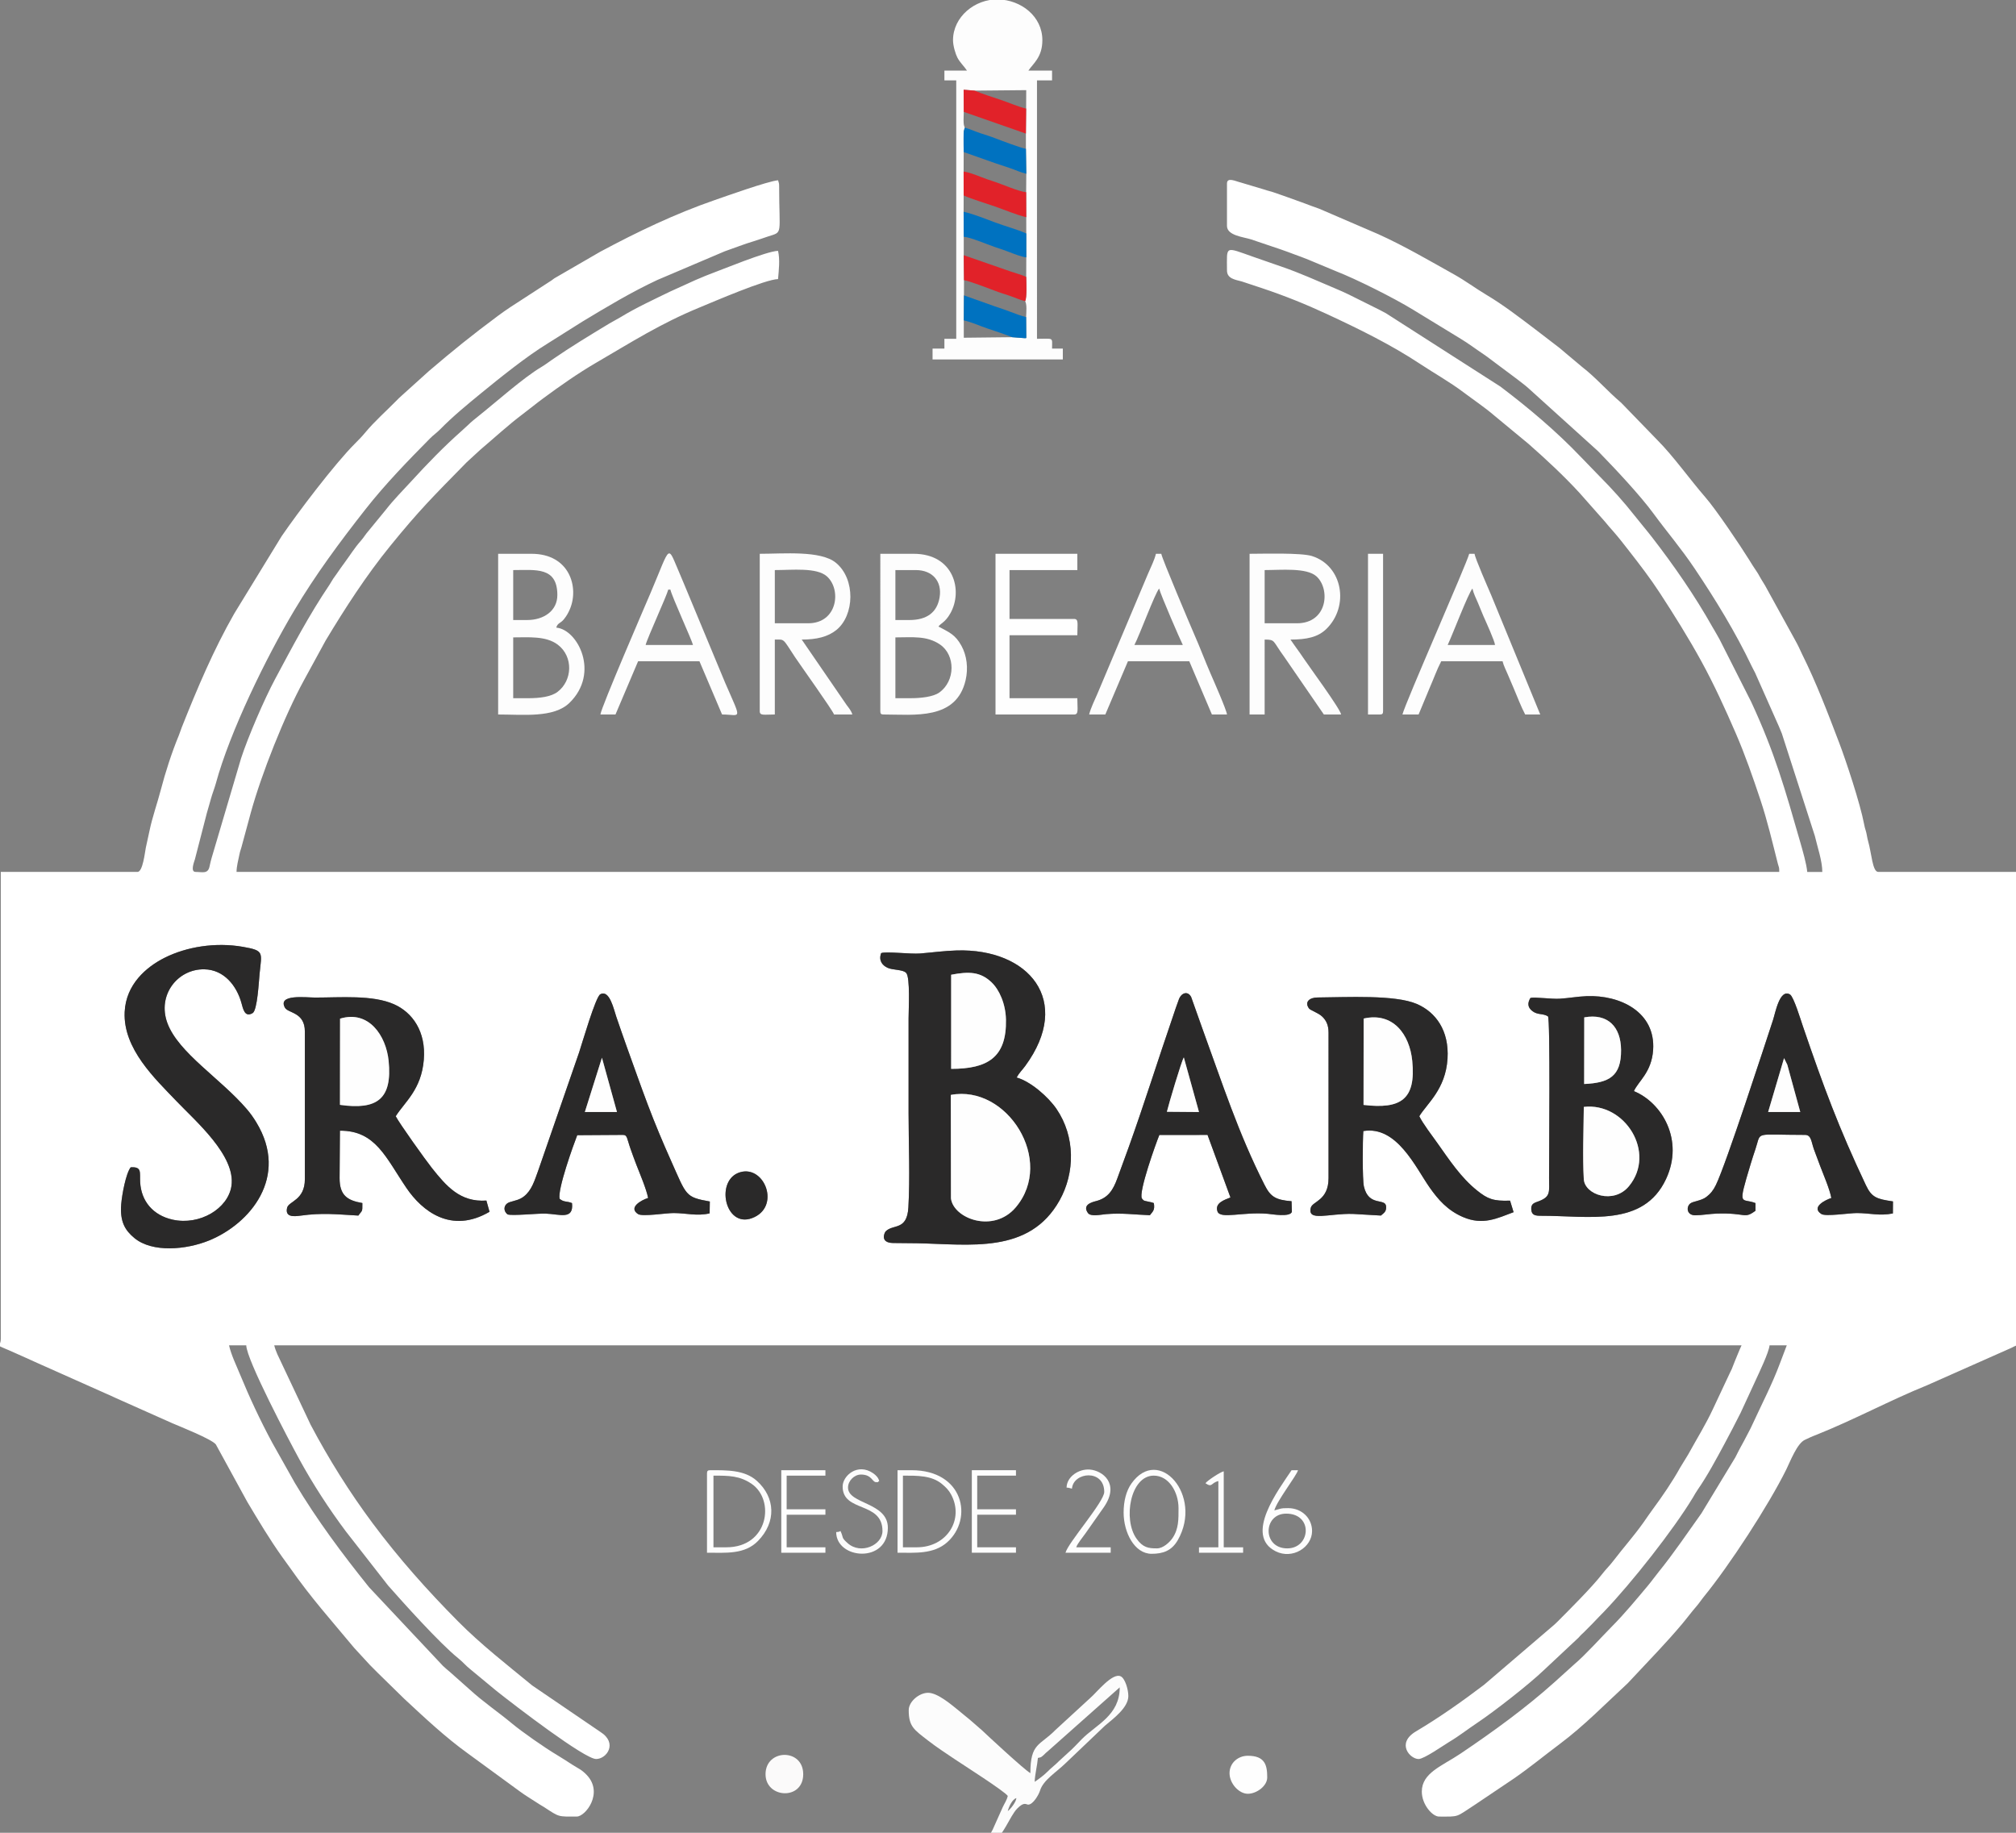 <?xml version="1.0" encoding="UTF-8" standalone="no"?>
<svg
   xmlns:dc="http://purl.org/dc/elements/1.1/"
   xmlns:cc="http://creativecommons.org/ns#"
   xmlns:rdf="http://www.w3.org/1999/02/22-rdf-syntax-ns#"
   xmlns:svg="http://www.w3.org/2000/svg"
   xmlns="http://www.w3.org/2000/svg"
   xmlns:sodipodi="http://sodipodi.sourceforge.net/DTD/sodipodi-0.dtd"
   xmlns:inkscape="http://www.inkscape.org/namespaces/inkscape"
   viewBox="0 0 220 200"
   id="svg99"
   height="200"
   width="220"
   version="1.1"
   sodipodi:docname="logo.svg"
   inkscape:version="0.92.5 (2060ec1f9f, 2020-04-08)">
  <rect x="0" y="0" width="220" height="200" fill="#808080" stroke="none"/>
  <sodipodi:namedview
     pagecolor="#ffffff"
     bordercolor="#666666"
     borderopacity="1"
     objecttolerance="10"
     gridtolerance="10"
     guidetolerance="10"
     inkscape:pageopacity="0"
     inkscape:pageshadow="2"
     inkscape:window-width="2560"
     inkscape:window-height="972"
     id="namedview959"
     showgrid="false"
     inkscape:pagecheckerboard="true"
     inkscape:zoom="2.5164815"
     inkscape:cx="247.66134"
     inkscape:cy="125.38943"
     inkscape:window-x="0"
     inkscape:window-y="27"
     inkscape:window-maximized="1"
     inkscape:current-layer="svg99" />
  <defs
     id="defs103" />
  <g
     id="g1009"
     transform="matrix(0.117,0,0,0.118,89.163,19.815)">
    <g
       id="Layer1000">
      <path
         d="m -71.692,916.108 c 23.042,-6.639 38.066,32.484 11.059,42.46 -25.521,9.426 -34.73,-35.639 -11.059,-42.46 z m 946.975,35.658 c -10.996,7.978 -8.247,1.704 -36.078,2.606 -6.553,0.212 -14.146,1.572 -20.152,1.582 -7.945,0.013 -8.58,-7.699 -4.616,-10.908 2.588,-2.095 10.259,-2.438 15.043,-6.082 3.998,-3.045 6.519,-6.203 8.937,-11.151 9.583,-19.609 45.189,-128.315 53.262,-152.591 2.1,-6.316 6.202,-29.235 15.819,-23.47 3.427,2.054 10.071,23.775 11.977,29.303 19.324,56.05 33.483,94.002 58.794,147.052 5.462,11.448 10.181,12.807 25.248,15.007 l -0.071,11.137 c -12.682,2.47 -21.347,-0.35 -33.696,-0.369 -6.83,-0.011 -29.21,3.431 -33.015,0.877 -9.887,-6.237 3.571,-12.983 9.285,-14.8 -1.419,-8.013 -7.619,-22.233 -10.648,-30.198 -1.98,-5.206 -3.569,-9.364 -5.497,-14.599 -2.576,-6.996 -2.405,-13.556 -8.333,-13.556 -48.628,0 -40.569,-3.679 -46.21,12.857 -1.6,4.691 -3.226,9.683 -4.654,14.379 -12.496,41.103 -8.537,30.581 4.604,35.826 z m -564.854,4.122 c -14.418,-0.528 -25.498,-2.227 -40.596,-1.028 -5.083,0.403 -14.525,2.689 -17.201,-1.055 -4.972,-6.958 2.185,-9.654 7.444,-10.947 11.38,-2.798 16.073,-10.325 20.015,-21.105 3.55,-9.708 7.262,-19.563 10.805,-29.37 14.38,-39.804 27.23,-80.611 41.094,-120.512 1.837,-5.285 3.459,-10.435 5.505,-15.664 2.52,-6.442 8.557,-7.778 11.454,-2.078 l 10.602,29.577 c 18.522,50.315 33.314,96.15 57.782,144.04 5.591,10.943 10.064,13.984 25.239,15.197 l 0.305,9.761 c -1.5,5.231 -18.861,2.188 -22.348,1.876 -23.34,-2.086 -44.469,5.261 -47.066,-2.221 -2.718,-7.83 6.561,-10.678 12.118,-12.893 l -21.375,-57.843 -44.953,0.049 c -3.145,7.553 -19.638,53.189 -16.261,58.736 2.048,2.456 1.551,1.854 5.439,2.803 2.375,0.579 3.447,0.558 5.69,1.46 1.102,6.523 -0.875,7.587 -3.694,11.217 z m -599.139,-0.789 c -4.393,-3.459 -3.654,-9.569 2.311,-11.376 5.492,-1.664 8.973,-2.124 12.943,-5.184 7.248,-5.586 9.851,-14.339 13.332,-23.82 l 38.194,-109.412 c 2.851,-8.538 15.353,-51.299 19.712,-53.708 8.73,-4.823 12.73,14.361 14.94,20.656 3.261,9.29 6.276,18.211 9.66,27.471 6.625,18.129 12.886,35.937 19.645,53.66 6.978,18.296 14.008,34.872 21.907,52.387 14.54,32.242 13.004,33.312 36.052,37.422 l -0.18,10.972 c -11.844,2.769 -21.687,-0.251 -33.585,-0.284 -7.143,-0.02 -28.834,3.487 -33.125,0.987 -9.562,-6.109 3.064,-13.013 9.333,-14.94 -1.633,-8.39 -7.735,-22.497 -10.977,-30.779 -1.968,-5.027 -3.631,-9.642 -5.423,-14.647 -3.403,-9.504 -2.892,-12.894 -7.005,-12.897 l -42.71,0.264 c -3.677,9.378 -18.418,49.981 -16.454,58.785 3.974,3.441 6.87,1.979 11.582,4.016 1.718,15.879 -11.467,10.172 -24.715,9.714 -7.054,-0.243 -31.921,2.281 -35.437,0.714 z m 819.472,-7.413 c 0.415,4.997 -2.132,6.117 -4.853,8.503 l -26.095,-1.5 c -22.471,-0.646 -42.764,7.494 -39.287,-5.772 1.558,-5.946 16.541,-6.557 16.541,-27.341 V 787.026 c 0,-7.078 -2.25,-11.284 -5.739,-14.694 -3.677,-3.594 -11.217,-5.931 -12.487,-7.653 -4.551,-6.167 0.764,-10.104 7.767,-10.152 27.494,-0.191 72.546,-2.709 92.836,6.004 17.675,7.59 30.218,24.636 28.602,50.57 -1.768,28.377 -19.197,41.548 -26.323,53.243 3.093,6.499 12.338,18.506 16.787,24.725 11.342,15.854 22.044,32.074 37.25,44.084 9.627,7.603 14.905,9.856 30.606,9.24 l 3.292,10.683 c -15.096,5.549 -28.552,12.476 -47.241,4.472 -14.363,-6.151 -23.095,-16.083 -31.01,-27.233 -13.138,-18.506 -30.584,-57.431 -61.895,-52.264 -0.643,8.12 -0.966,44.846 0.553,51.31 4.451,18.937 20.029,10.309 20.695,18.327 z m 134.619,-192.754 c 4.404,-0.996 19.626,1.203 27.221,0.741 8.542,-0.52 16.501,-2.029 25.061,-2.37 31.707,-1.265 64.564,14.863 62.144,49.804 -1.443,20.827 -13.914,28.937 -17.914,38.019 26.224,10.735 46.939,45.26 29.956,81.298 -21.101,44.775 -71.88,33.889 -116.386,33.984 -5.295,0.011 -8.919,-0.364 -9.319,-5.759 -0.431,-5.818 3.246,-6.228 7.484,-7.882 10.773,-4.205 9.156,-8.532 9.132,-21.189 -0.043,-22.7 1.227,-146.973 -1.038,-149.613 -4.739,-2.898 -9.474,-1.075 -14.437,-4.793 -4.511,-3.379 -4.87,-7.384 -1.905,-12.238 z m -1093.2,201.28 c -20.623,-1.151 -33.556,-2.722 -54.012,0.079 -6.132,0.839 -14.634,1.563 -12.437,-7.358 1.474,-5.984 16.539,-6.859 16.539,-26.352 V 786.022 c 0,-18.131 -15.683,-16.794 -18.608,-22.09 -7.087,-12.834 19.974,-9.332 28.183,-9.332 23.837,0 53.398,-2.627 73.481,6.137 17.321,7.558 30.074,25.314 27.889,51.436 -2.313,27.658 -17.844,39.014 -26.188,52.171 3.168,6.314 28.048,40.796 33.67,47.79 13.473,16.759 26.365,31.892 50.891,30.194 l 2.929,10.378 c -35.718,20.741 -62.774,-0.564 -77.456,-21.956 -19.295,-28.114 -28.75,-53.216 -62.082,-53.041 l -0.315,43.87 c 0,15.871 7.09,20.639 21.238,23.042 0.059,9.003 -0.038,6.252 -3.721,11.594 z M 59.795,713.496 c 4.522,-1.78 27.417,1.081 36.396,0.338 11.559,-0.956 22.377,-2.458 34.068,-2.803 67.159,-1.978 108.582,46.311 63.95,106.765 -2.894,3.921 -5.654,6.322 -8.063,10.738 13.354,3.721 29.765,18.235 37.222,29.098 17.622,25.671 17.27,58.971 2.83,84.535 -28.277,50.06 -83.893,40.547 -133.051,39.639 -7.395,-0.137 -14.774,-0.128 -22.159,-0.219 -12.674,-0.156 -8.087,-9.661 -6.978,-10.776 6.96,-7.002 19.872,-0.404 21.16,-22.081 1.632,-27.465 0.192,-59.444 0.192,-87.399 0,-29.119 0,-58.239 0,-87.358 0,-7.845 1.672,-38.046 -2.254,-42.175 -3.115,-3.277 -12.476,-2.475 -17.356,-4.73 -5.066,-2.34 -8.491,-6.872 -5.956,-13.571 z M -640.194,911.583 c 10.698,-0.679 8.351,4.57 8.85,13.737 0.957,17.555 11.976,30.647 30.296,34.664 25.327,5.553 51.674,-10.236 54.836,-31.122 4.247,-28.057 -33.61,-60.116 -51.416,-78.633 -19.612,-20.394 -49.782,-48.207 -48.174,-82.316 1.203,-25.527 20.132,-41.559 37.18,-50.067 20.547,-10.254 47.55,-14.578 73.096,-10.165 20.166,3.483 17.539,5.102 15.584,24.749 -0.736,7.396 -2.06,33.906 -6.493,36.534 -7.436,4.409 -8.96,-4.052 -10.51,-9.562 -4.311,-15.33 -15.884,-30.625 -34.626,-30.929 -24.874,-0.404 -44.041,23.842 -34.377,49.733 10.291,27.568 49.742,51.317 74.083,79.564 3.208,3.722 6.063,7.647 8.863,12.219 30.907,50.451 -5.85,93.824 -44.107,109.275 -20.997,8.48 -52.85,11.635 -69.786,-2.406 -8.469,-7.021 -13.467,-14.913 -12.122,-31.23 0.731,-8.86 4.361,-28.375 8.823,-34.045 z M 382.332,1.807 v 39.16 c 0,9.058 15.688,10.277 22.611,12.533 l 27.079,9.07 c 5.073,1.713 8.323,2.958 13.283,4.791 4.733,1.749 8.575,3.045 13.131,4.944 l 25.572,10.576 c 19.062,7.356 54.271,24.898 71.856,35.584 l 44.411,26.881 c 7.476,4.468 14.148,9.554 21.644,14.504 4.017,2.652 6.851,5.102 10.446,7.628 l 20.765,15.383 c 3.58,2.92 6.754,4.985 10.096,7.978 l 65.121,58.386 c 0.207,0.205 0.802,0.794 1.006,1.002 15.16,15.432 38.292,39.85 50.746,56.695 12.958,17.526 25.619,31.989 38.44,50.926 19.539,28.86 38.096,58.901 53.234,90.355 1.36,2.825 1.647,3.055 3.098,5.939 l 22.353,49.943 c 0.959,2.281 1.788,4.177 2.661,6.377 l 30.788,94.726 c 2.317,10.08 6.936,23.032 6.936,33.229 h -14.058 c -0.596,-7.165 -4.222,-19.611 -6.538,-27.602 -14.016,-48.359 -23.61,-82.505 -45.838,-129.882 l -29.526,-57.833 c -1.209,-1.982 -1.812,-3.078 -2.922,-5.111 -1.622,-2.971 -2.061,-3.41 -3.351,-5.686 -16.592,-29.28 -36.127,-57.225 -56.843,-83.734 -5.397,-6.906 -10.474,-12.674 -15.768,-19.376 -10.161,-12.864 -21.608,-25.428 -33.261,-37.028 L 712.627,254.904 C 689.914,231.226 663.626,209.25 637.377,189.577 L 530.525,121.713 c -4.087,-2.271 -7.115,-3.646 -11.309,-5.761 l -23.526,-11.618 c -4.363,-2.07 -7.734,-3.557 -12.514,-5.56 -16.75,-7.02 -33.228,-14.461 -50.121,-20.166 l -26.139,-9.005 c -27.171,-9.479 -24.584,-10.54 -24.584,12.534 0,7.689 7.707,8.575 13.858,10.241 l 18.895,6.208 c 20.95,6.933 40.849,14.894 60.431,23.914 29.694,13.678 59.905,28.341 87.243,46.305 13.64,8.963 27.075,16.282 40.195,26.077 9.743,7.274 19.509,13.677 28.707,21.498 l 31.999,26.239 c 16.427,14.355 32.957,29.545 47.781,45.602 l 23.189,26.012 c 2.371,2.94 5.282,6.181 7.918,9.152 5.277,5.949 9.88,11.89 14.886,18.25 9.905,12.584 19.792,25.357 28.565,38.711 13.447,20.467 26.652,41.364 38.559,62.857 11.928,21.532 22.429,44.337 32.354,67.053 8.732,19.985 15.926,40.598 22.929,61.417 6.565,19.517 11.154,39.088 16.267,59.041 1.029,4.015 1.333,2.638 1.333,7.704 H -541.455 c 0,-5.085 1.708,-11.352 2.736,-16.342 0.794,-3.855 0.989,-3.288 1.77,-6.263 l 8.837,-32.332 c 9.954,-35.786 31.279,-89.222 49.49,-122.214 l 20.318,-36.916 c 18.367,-30.256 37.76,-60.012 60.206,-87.4 27.344,-33.364 39.626,-45.32 71.269,-77.34 l 12.604,-11.495 c 13.171,-11.032 26.163,-23.001 40.001,-33.299 6.487,-4.827 12.326,-9.63 18.787,-14.349 15.812,-11.548 32.386,-23.125 49.392,-32.945 33.375,-19.271 59.794,-36.118 96.493,-51.112 13.575,-5.546 61.284,-25.975 73.168,-26.239 0.695,-8.346 1.937,-17.793 0,-26.107 -10.62,0.237 -52.237,17.376 -64.49,21.864 -4.444,1.628 -8.402,3.543 -12.116,4.953 l -24.23,10.914 c -15.414,7.467 -31.358,14.714 -45.816,23.468 -3.654,2.212 -7.28,3.925 -10.944,6.126 -17.926,10.77 -35.835,21.476 -53.069,33.285 -3.883,2.661 -6.074,4.435 -10.196,6.874 -17.054,10.093 -42.012,32.285 -58.858,45.57 -2.989,2.357 -6.693,5.308 -9.23,7.84 l -6.314,5.736 c -16.478,14.496 -31.574,29.93 -46.383,45.996 -8.275,8.978 -16.666,17.226 -24.277,26.933 l -15.902,19.242 c -3.164,3.512 -4.347,6.047 -7.511,9.559 -5.469,6.07 -10.034,13.399 -15.04,20.104 -2.565,3.436 -4.73,6.48 -7.113,9.957 -1.247,1.82 -2.215,3.03 -3.359,4.674 -1.402,2.016 -1.93,3.353 -3.451,5.586 -19.075,27.993 -34.822,57.65 -50.967,87.601 -10.015,18.579 -25.081,53.277 -31.541,72.887 l -27.67,92.825 c -0.658,2.796 -0.935,3.133 -1.77,7.267 -1.47,7.27 -6.797,5.094 -12.98,5.094 -5.161,0 -1.423,-9.178 -0.668,-11.712 l 11.199,-43.025 c 1.579,-5.554 2.377,-7.92 3.828,-13.242 1.067,-3.913 3.405,-9.924 4.424,-13.65 13.174,-48.188 47.12,-116.832 73.027,-159.928 20.061,-33.371 42.569,-63.475 66.713,-93.946 18.376,-23.192 39.293,-44.505 60.108,-65.406 3.413,-3.427 6.042,-4.954 9.56,-8.514 11.621,-11.761 25.163,-22.809 38.038,-33.254 17.605,-14.282 41.989,-33.783 61.685,-45.756 l 32.755,-20.463 c 22.91,-13.713 45.579,-27.218 69.931,-38.514 l 62.857,-26.51 c 4.875,-1.802 8.491,-2.961 13.323,-4.751 4.408,-1.632 9.64,-3.345 13.56,-4.514 4.874,-1.454 8.88,-2.981 13.589,-4.485 14.212,-4.54 10.302,-0.702 10.302,-46.933 0,-2.712 -0.479,-2.768 -1.004,-5.02 -9.387,0.781 -50.695,15.459 -59.014,18.303 -36.871,12.608 -72.559,29.555 -106.84,47.795 l -42.734,24.541 c -2.333,1.704 -3.317,2.506 -5.968,4.073 l -23.215,14.942 c -7.923,4.976 -16.052,10.246 -23.457,15.704 -24.69,18.199 -41.531,31.704 -64.411,51.062 l -25.437,22.76 c -2.167,1.854 -3.187,2.939 -5.138,4.903 -9.582,9.647 -20.193,18.889 -28.916,29.323 -3.207,3.836 -5.774,6.404 -9.241,9.837 -19.326,19.138 -53.44,63.933 -68.68,85.954 l -44.086,71.388 c -19.37,33.544 -34.706,69.57 -49.109,105.525 -1,2.497 -1.55,4.6 -2.696,7.345 -6.571,15.747 -12.511,34.029 -16.825,50.451 -3.305,12.583 -7.892,25.133 -10.499,37.699 l -3.436,15.642 c -0.856,4.152 -2.776,22.374 -7.749,22.374 h -127.523 v 431.77 c 0,9.332 -7.909,3.582 13.094,13.014 6.955,3.123 13.725,5.994 20.849,9.275 l 62.662,27.709 c 3.703,1.66 6.707,2.828 10.406,4.655 l 52.923,23.39 c 7.636,3.248 36.653,14.661 40.643,19.604 l 26.782,48.527 c 0.874,1.558 1.683,3.168 2.501,4.528 10.311,17.153 20.818,34.627 32.484,50.857 2.43,3.381 4.46,6.025 6.769,9.297 20.849,29.544 38.446,48.597 60.537,75.019 l 14.501,15.623 c 2.759,2.763 4.787,4.764 7.542,7.519 l 24.458,23.739 c 0.152,0.14 0.365,0.347 0.517,0.487 18.997,17.495 38.071,35.292 59.129,50.32 l 48.33,35.012 c 5.693,4.202 12.108,7.821 18.239,11.884 1.968,1.304 2.393,1.337 4.393,2.636 14.639,9.508 12.804,8.716 30.445,8.716 8.145,0 25.289,-21.802 9.323,-38.443 -4.841,-5.045 -7.714,-5.889 -13.533,-9.561 -4.907,-3.096 -9.084,-5.91 -14.186,-8.909 -11.42,-6.712 -32.492,-21.297 -42.082,-29.21 -12.94,-10.676 -26.734,-19.857 -39.146,-31.142 l -18.684,-16.46 c -2.376,-2.076 -4.144,-3.344 -6.462,-5.587 l -68.885,-72.695 c -24.953,-30.77 -48.772,-62.421 -69.233,-96.446 l -21.074,-37.165 c -11.305,-20.777 -21.349,-42.115 -30.414,-63.973 -3.414,-8.232 -7.866,-17.241 -9.952,-26.196 h 16.066 c 0.303,13.592 40.548,89.123 49.412,105.222 12.677,23.024 27.891,46.224 43.54,66.913 l 39.36,50.006 c 13.807,15.509 47.71,53.095 65.352,67.191 4.614,3.687 7.203,7.049 11.617,10.473 l 24.263,19.918 c 17.539,13.803 82.071,62.845 92.793,62.845 9.802,0 20.52,-14.69 3.967,-25.054 l -63.524,-42.912 c -23.582,-19.234 -47.649,-37.734 -69.221,-59.306 -28.686,-28.686 -55.316,-58.313 -79.792,-90.908 -21.493,-28.621 -40.809,-59.216 -57.702,-90.907 l -31.086,-65.309 c -1.145,-2.745 -2.209,-5.326 -2.873,-8.173 H 862.299 c -2.216,4.617 -4.148,9.78 -6.305,14.781 -1.149,2.664 -1.747,4.597 -2.86,7.181 -0.57,1.323 -0.986,2.003 -1.65,3.37 l -15.809,33.393 c -6.728,14.408 -14.78,27.088 -22.401,40.858 -1.224,2.211 -0.744,1.276 -1.879,3.142 l -6.505,10.565 c -6.53,11.836 -17.104,27.249 -25.222,38.037 -3.385,4.499 -5.83,8.276 -9.169,12.922 -8.853,12.321 -18.723,23.262 -27.975,35.285 -3.46,4.497 -6.666,7.376 -10.182,11.909 -9.33,12.028 -31.153,33.59 -41.486,43.863 -1.079,1.073 -1.431,1.407 -2.57,2.45 -0.215,0.197 -0.846,0.75 -1.062,0.947 l -65.196,55.298 c -20.476,15.376 -41.299,30.003 -63.419,43.017 -18.671,10.985 -5.573,25.549 2.454,25.549 5.084,0 23.265,-12.683 28.435,-15.746 9.696,-5.744 17.139,-11.678 26.387,-17.794 15.53,-10.271 47.867,-35.22 61.907,-48.546 l 32.279,-29.976 c 0.146,-0.146 0.349,-0.364 0.492,-0.512 0.061,-0.063 1.079,-1.208 1.435,-1.577 1.255,-1.303 1.406,-1.362 2.573,-2.447 0.151,-0.141 0.371,-0.341 0.522,-0.482 l 8.04,-8.026 c 3.94,-4.206 6.975,-7.138 10.899,-11.191 25.787,-26.636 64.809,-75.809 83.033,-105.741 1.729,-2.841 2.224,-4.014 4.199,-6.846 9.404,-13.486 17.129,-27.932 24.968,-42.307 5.206,-9.548 10.131,-19.061 15.198,-28.983 l 14.037,-30.144 c 2.705,-5.941 12.397,-25.751 12.938,-32.248 h 16.066 l -6.395,16.7 c -7.219,19.253 -16.734,37.233 -25.394,55.94 -1.652,3.569 -2.251,4.748 -4.016,8.033 -3.059,5.692 -5.368,10.349 -8.44,15.659 -1.431,2.473 -2.22,4.653 -3.748,7.297 l -31.609,51.733 c -13.142,18.224 -25.82,36.961 -40.036,54.351 -3.599,4.403 -6.409,8.428 -10.197,12.898 -10.682,12.602 -21.394,25.525 -33.084,37.204 -10.086,10.078 -24.834,26.438 -35.191,35.097 l -18.541,16.603 c -27.358,24.296 -57.176,45.691 -87.597,66.033 -17.121,11.449 -36.148,17.7 -36.148,35.144 0,12.077 9.954,23.095 16.066,23.095 19.259,0 15.05,0.942 33.333,-10.848 l 36.139,-24.108 c 14.95,-10.161 28.695,-21.48 43.132,-32.177 22.768,-16.869 42.494,-37.06 63.357,-56.133 l 5.372,-5.673 c 15.18,-16.146 30.974,-32.169 45.298,-49.088 4.853,-5.732 8.627,-10.907 13.576,-16.548 2.48,-2.827 4.143,-5.541 6.574,-8.488 24.252,-29.405 60.474,-84.675 77.026,-117.772 3.668,-7.335 10.183,-24.469 17.554,-27.631 l 4.805,-2.224 c 1.792,-0.845 3.716,-1.536 5.71,-2.323 35.1,-13.87 68.593,-31.924 103.627,-45.987 l 78.104,-34.357 c 2.947,-1.344 3.088,-1.758 5.604,-2.43 V 638.417 H 989.822 c -5.509,0 -6.21,-17.28 -9.532,-28.625 -0.892,-3.046 -0.886,-4.561 -1.591,-7.446 -0.909,-3.722 -1.181,-3.314 -2.072,-7.969 -3.736,-19.506 -17.045,-59.144 -23.208,-75.195 -10.749,-27.993 -21.421,-55.824 -34.892,-82.589 -1.065,-2.117 -1.928,-4.075 -2.882,-6.155 -1.303,-2.842 -1.985,-3.622 -3.482,-6.559 l -27.961,-50.36 c -1.402,-2.332 -2.515,-4.119 -3.833,-6.209 -1.473,-2.337 -2.041,-3.896 -3.724,-6.317 -2.773,-3.99 -4.949,-7.482 -7.506,-11.573 -8.15,-13.039 -30.672,-46.213 -40.749,-57.655 -13.773,-15.64 -29.836,-38.092 -44.653,-52.746 l -33.756,-34.524 c -12.493,-10.438 -23.417,-23.102 -36.291,-32.993 L 697.79,158.284 c -2.1,-1.698 -3.245,-2.847 -5.466,-4.575 L 670.083,136.788 C 654.912,125.414 640.361,114.228 624.004,104.547 613.778,98.495 604.723,91.719 594.37,85.983 571.072,73.076 547.769,59.528 523.332,48.577 L 468.451,25.136 c -4.938,-1.665 -9.536,-3.445 -13.986,-5.092 -5.127,-1.897 -9.71,-3.432 -14.79,-5.293 -4.419,-1.618 -9.551,-3.299 -14.17,-4.908 -2.6,-0.905 -4.876,-1.251 -7.744,-2.297 L 395.299,0.888 c -4.593,-1.033 -12.967,-5.406 -12.967,0.919 z"
         style="fill:#ffffff;fill-rule:evenodd"
         id="path4"
         inkscape:connector-curvature="0" />
      <path
         d="m 124.761,844.635 c 52.434,-9.843 97.446,60.701 60.619,103.904 -20.9,24.518 -58.221,10.431 -60.488,-8.231 z m 0.32,-111.146 c 16.537,-3.134 27.179,-2.878 37.669,7.024 7.313,6.903 13.135,19.968 13.44,34.453 0.738,35.029 -17.129,45.592 -51.128,45.573 z M 59.795,713.496 c -2.535,6.7 0.89,11.231 5.956,13.571 4.879,2.254 14.24,1.452 17.356,4.73 3.926,4.129 2.254,34.33 2.254,42.175 0,29.119 0,58.239 0,87.358 0,27.954 1.439,59.934 -0.192,87.399 -1.288,21.678 -14.199,15.079 -21.16,22.081 -1.108,1.115 -5.696,10.62 6.978,10.776 7.385,0.091 14.763,0.083 22.159,0.219 49.158,0.908 104.774,10.422 133.051,-39.639 14.44,-25.563 14.792,-58.864 -2.83,-84.535 -7.457,-10.863 -23.868,-25.376 -37.222,-29.098 2.409,-4.416 5.168,-6.817 8.063,-10.738 44.632,-60.453 3.21,-108.742 -63.95,-106.765 -11.691,0.344 -22.509,1.846 -34.068,2.803 -8.979,0.743 -31.874,-2.119 -36.396,-0.338 z"
         style="fill:#2a2929;fill-rule:evenodd"
         id="path6"
         inkscape:connector-curvature="0" />
      <path
         d="m -640.194,911.583 c -4.462,5.67 -8.093,25.186 -8.823,34.045 -1.345,16.317 3.654,24.209 12.122,31.23 16.936,14.042 48.789,10.886 69.786,2.406 38.256,-15.451 75.013,-58.824 44.107,-109.275 -2.8,-4.571 -5.655,-8.496 -8.863,-12.219 -24.341,-28.247 -63.792,-51.996 -74.083,-79.564 -9.664,-25.891 9.503,-50.136 34.377,-49.733 18.742,0.304 30.315,15.599 34.626,30.929 1.55,5.51 3.073,13.971 10.51,9.562 4.434,-2.629 5.757,-29.138 6.493,-36.534 1.955,-19.647 4.582,-21.266 -15.584,-24.749 -25.546,-4.413 -52.549,-0.089 -73.096,10.165 -17.048,8.508 -35.977,24.54 -37.18,50.067 -1.608,34.109 28.562,61.923 48.174,82.316 17.806,18.516 55.663,50.576 51.416,78.633 -3.162,20.886 -29.509,36.675 -54.836,31.122 -18.32,-4.017 -29.339,-17.109 -30.296,-34.664 -0.499,-9.167 1.848,-14.416 -8.85,-13.737 z"
         style="fill:#2a2929;fill-rule:evenodd"
         id="path8"
         inkscape:connector-curvature="0" />
      <path
         d="m -444.886,774.104 c 26.821,-8.164 42.939,15.85 45.284,38.989 3.593,35.45 -10.836,45.626 -45.378,40.731 z m -32.844,11.918 v 136.56 c 0,19.493 -15.066,20.367 -16.539,26.352 -2.197,8.922 6.306,8.198 12.437,7.358 20.456,-2.8 33.389,-1.23 54.012,-0.079 3.683,-5.342 3.78,-2.591 3.721,-11.594 -14.148,-2.403 -21.238,-7.17 -21.238,-23.042 l 0.315,-43.87 c 33.333,-0.175 42.787,24.927 62.082,53.041 14.682,21.392 41.738,42.697 77.456,21.956 l -2.929,-10.378 c -24.526,1.698 -37.419,-13.435 -50.891,-30.194 -5.622,-6.994 -30.502,-41.475 -33.67,-47.79 8.344,-13.157 23.875,-24.513 26.188,-52.171 2.185,-26.122 -10.568,-43.877 -27.889,-51.436 -20.083,-8.764 -49.643,-6.137 -73.481,-6.137 -8.209,0 -35.27,-3.502 -28.183,9.332 2.925,5.296 18.608,3.96 18.608,22.09 z"
         style="fill:#2a2929;fill-rule:evenodd"
         id="path10"
         inkscape:connector-curvature="0" />
      <path
         d="m 509.811,774.013 c 27.472,-6.216 42.876,14.674 45.332,39.102 3.613,35.92 -10.835,44.843 -45.437,40.77 z m -32.743,13.013 v 134.552 c 0,20.784 -14.982,21.395 -16.541,27.341 -3.477,13.266 16.816,5.126 39.287,5.772 l 26.095,1.5 c 2.721,-2.387 5.268,-3.506 4.853,-8.503 -0.666,-8.018 -16.244,0.61 -20.695,-18.327 -1.519,-6.465 -1.196,-43.19 -0.553,-51.31 31.31,-5.167 48.757,33.758 61.895,52.264 7.916,11.15 16.647,21.081 31.01,27.233 18.689,8.005 32.145,1.077 47.241,-4.472 l -3.292,-10.683 c -15.701,0.616 -20.98,-1.636 -30.606,-9.24 -15.206,-12.01 -25.908,-28.23 -37.25,-44.084 -4.449,-6.22 -13.694,-18.227 -16.787,-24.725 7.126,-11.694 24.555,-24.866 26.323,-53.243 1.616,-25.934 -10.928,-42.981 -28.602,-50.57 -20.29,-8.713 -65.342,-6.195 -92.836,-6.004 -7.003,0.049 -12.318,3.986 -7.767,10.152 1.27,1.721 8.809,4.059 12.487,7.653 3.489,3.41 5.739,7.616 5.739,14.694 z"
         style="fill:#2a2929;fill-rule:evenodd"
         id="path12"
         inkscape:connector-curvature="0" />
      <path
         d="m 715.163,855.718 c 38.32,-4.403 67.895,42.231 42.114,73.301 -14.149,17.052 -41.269,8.106 -42.136,-6.503 -1.209,-20.362 -0.184,-45.981 0.022,-66.799 z m 0.409,-82.796 c 22.028,-3.987 34.165,8.747 34.34,30.157 0.199,24.338 -11.262,30.44 -34.438,31.456 z m -50.191,-17.988 c -2.965,4.854 -2.605,8.859 1.905,12.238 4.963,3.718 9.698,1.895 14.437,4.793 2.265,2.641 0.995,126.913 1.038,149.613 0.024,12.657 1.641,16.984 -9.132,21.189 -4.238,1.655 -7.915,2.064 -7.484,7.882 0.4,5.395 4.024,5.77 9.319,5.759 44.506,-0.094 95.285,10.791 116.386,-33.984 16.983,-36.038 -3.732,-70.563 -29.956,-81.298 4,-9.081 16.471,-17.192 17.914,-38.019 2.42,-34.941 -30.437,-51.069 -62.144,-49.804 -8.56,0.342 -16.519,1.85 -25.061,2.37 -7.595,0.462 -22.817,-1.737 -27.221,-0.741 z"
         style="fill:#2a2929;fill-rule:evenodd"
         id="path14"
         inkscape:connector-curvature="0" />
      <path
         d="m 136.852,-64.465 -0.139,-20.458 10.181,0.804 48.197,-0.445 -0.074,17.086 -0.224,23.095 0.015,14.057 0.345,23.095 -0.127,17.07 0.092,23.095 0.023,15.062 0.012,22.091 -0.063,18.074 c 0.077,4.273 0.819,19.192 -1.004,22.461 1.804,2.962 1.068,10.092 0.921,14.691 l 0.145,19.33 -1.075,0.186 -12.041,-0.908 -45.185,0.489 0.01,-16.085 0.144,-23.094 0.05,-14.058 -0.236,-23.095 0.007,-17.07 -0.126,-23.095 0.033,-15.062 -0.026,-22.091 0.058,-18.074 c -0.106,-4.029 -0.046,-8.026 -0.087,-12.053 -0.104,-10.167 0.564,-7.006 0.829,-9.675 0.046,-0.463 0.197,-0.571 0.35,-0.83 -1.871,-2.86 -1.004,-10.065 -1.005,-14.595 z m -10.041,-66.272 c 0,5.129 2.297,12.664 4.046,16.036 2.283,4.402 6.39,8.171 9.007,12.079 h -21.087 v 9.037 h 11.046 v 238.98 h -11.046 v 9.037 h -11.045 v 10.041 h 121.498 v -10.041 h -10.041 c 0,-10.867 2.05,-9.037 -14.057,-9.037 V -93.584 h 14.057 v -9.037 h -22.09 c 4.316,-6.446 13.054,-12.281 13.054,-28.115 0,-22.243 -19.993,-37.269 -41.291,-37.739 -21.55,-0.475 -42.05,16.063 -42.05,37.739 z"
         style="fill:#fdfdfd;fill-rule:evenodd"
         id="path16"
         inkscape:connector-curvature="0" />
      <path
         d="m -200.64,810.254 14.016,50.196 -29.941,-0.034 z m -88.071,144.846 c 3.516,1.568 28.383,-0.957 35.437,-0.714 13.248,0.458 26.433,6.165 24.715,-9.714 -4.712,-2.037 -7.608,-0.575 -11.582,-4.016 -1.964,-8.804 12.777,-49.407 16.454,-58.785 l 42.71,-0.264 c 4.114,0.003 3.602,3.393 7.005,12.897 1.792,5.005 3.455,9.62 5.423,14.647 3.243,8.283 9.344,22.389 10.977,30.779 -6.269,1.927 -18.895,8.831 -9.333,14.94 4.291,2.5 25.982,-1.007 33.125,-0.987 11.898,0.033 21.741,3.053 33.585,0.284 l 0.18,-10.972 c -23.049,-4.109 -21.512,-5.179 -36.052,-37.422 -7.899,-17.516 -14.93,-34.092 -21.907,-52.387 -6.759,-17.723 -13.02,-35.531 -19.645,-53.66 -3.384,-9.26 -6.398,-18.181 -9.66,-27.471 -2.21,-6.295 -6.211,-25.479 -14.94,-20.656 -4.359,2.409 -16.861,45.169 -19.712,53.708 l -38.194,109.412 c -3.481,9.481 -6.084,18.233 -13.332,23.82 -3.97,3.06 -7.452,3.521 -12.943,5.184 -5.965,1.807 -6.704,7.917 -2.311,11.376 z"
         style="fill:#2a2929;fill-rule:evenodd"
         id="path18"
         inkscape:connector-curvature="0" />
      <path
         d="m 326.295,860.213 c 1.439,-6.201 13.781,-47.441 15.796,-50.257 l 14.144,50.497 z m -15.867,95.676 c 2.819,-3.63 4.795,-4.694 3.694,-11.217 -2.244,-0.902 -3.315,-0.881 -5.69,-1.46 -3.889,-0.949 -3.391,-0.347 -5.439,-2.803 -3.377,-5.547 13.116,-51.183 16.261,-58.736 l 44.953,-0.049 21.375,57.843 c -5.558,2.216 -14.836,5.064 -12.118,12.893 2.597,7.481 23.726,0.135 47.066,2.221 3.487,0.311 20.848,3.355 22.348,-1.876 l -0.305,-9.761 C 427.396,941.731 422.923,938.69 417.332,927.747 392.864,879.857 378.072,834.023 359.55,783.707 L 348.947,754.13 c -2.896,-5.7 -8.934,-4.364 -11.454,2.078 -2.045,5.229 -3.668,10.379 -5.505,15.664 -13.864,39.901 -26.714,80.707 -41.094,120.512 -3.543,9.807 -7.255,19.662 -10.805,29.37 -3.942,10.78 -8.635,18.307 -20.015,21.105 -5.259,1.293 -12.416,3.99 -7.444,10.947 2.676,3.744 12.118,1.458 17.201,1.055 15.098,-1.198 26.178,0.501 40.596,1.028 z"
         style="fill:#2a2929;fill-rule:evenodd"
         id="path20"
         inkscape:connector-curvature="0" />
      <path
         d="m 901.928,810.621 3.044,6.131 c 0.583,1.999 1.135,4.14 1.723,6.261 l 10.354,37.438 -29.957,-0.029 z m -26.645,141.145 9e-4,-7.097 c -13.141,-5.244 -17.1,5.277 -4.604,-35.826 1.427,-4.696 3.054,-9.688 4.654,-14.379 5.64,-16.536 -2.418,-12.857 46.21,-12.857 5.928,0 5.757,6.56 8.333,13.556 1.927,5.235 3.517,9.393 5.497,14.599 3.029,7.965 9.229,22.184 10.648,30.198 -5.714,1.817 -19.172,8.563 -9.285,14.8 3.805,2.553 26.185,-0.888 33.015,-0.877 12.349,0.019 21.014,2.839 33.696,0.369 l 0.071,-11.137 c -15.067,-2.201 -19.786,-3.559 -25.248,-15.007 -25.311,-53.049 -39.47,-91.001 -58.794,-147.052 -1.906,-5.528 -8.55,-27.249 -11.977,-29.303 -9.617,-5.765 -13.719,17.153 -15.819,23.47 -8.072,24.276 -43.679,132.982 -53.262,152.591 -2.418,4.948 -4.939,8.106 -8.937,11.151 -4.784,3.644 -12.456,3.987 -15.043,6.082 -3.965,3.208 -3.329,10.921 4.616,10.908 6.006,-0.01 13.599,-1.37 20.152,-1.582 27.831,-0.902 25.082,5.372 36.078,-2.606 z"
         style="fill:#2a2929;fill-rule:evenodd"
         id="path22"
         inkscape:connector-curvature="0" />
      <path
         d="m 174.865,1509.99 0.3,0.299 c -0.02,-0.02 -0.4,-0.2 -0.3,-0.299 z m 2.008,-2.008 z m 1.004,-1.004 -1.004,1.004 z m 0,0 c 0.96,-4.12 4.254,-11.04 8.033,-12.05 -0.293,3.525 -5.212,9.982 -8.033,12.05 z m 25.103,-27.111 c 0.143,-6.441 2.46,-15.448 3.012,-22.091 0.148,-0.069 0.431,-0.229 0.483,-0.078 l 1.549,-0.372 c 1.317,-0.514 0.328,0.233 2.201,-1.262 1.982,-1.582 2.627,-2.632 4.804,-4.311 l 67.275,-59.244 c 0,26.043 -22.002,34.466 -35.411,47.931 -3.503,3.518 -6.419,6.749 -10.014,10.068 l -11.054,10.032 c -3.942,3.981 -7.093,6.114 -11.033,10.054 -3.329,3.329 -7.99,6.712 -11.813,9.273 z m -4.016,-8.033 c -5.31,-2.809 -41.911,-36.514 -44.917,-39.429 l -11.312,-9.775 c -3.93,-3.04 -7.366,-6.123 -11.616,-9.47 -5.859,-4.614 -18.672,-15.63 -27.547,-15.63 -8.321,0 -18.074,8.084 -18.074,16.066 0,15.196 4.954,18.04 18.062,28.127 7.907,6.085 16.331,11.536 24.915,17.258 7.74,5.159 46.496,29.6 49.402,33.94 -0.965,4.14 -2.923,6.559 -4.69,10.372 l -9.381,20.782 c -1.14,2.207 -5.268,8.006 2.021,8.006 6.782,0 13.981,-20.527 20.782,-27.416 6.66,-6.746 8.339,-3.711 10.345,-3.711 4.468,0 9.789,-8.991 11.045,-13.053 2.97,-9.604 15.191,-16.951 23.366,-24.832 l 37.18,-35.116 c 7.893,-6.599 21.792,-16.718 21.792,-27.41 0,-6.06 -2.993,-16.16 -7.019,-18.183 -7.775,-3.908 -22.627,15.047 -28.424,19.893 l -32.574,29.682 c -14.435,14.632 -23.359,11.744 -23.359,39.901 z"
         style="fill:#fcfcfc;fill-rule:evenodd"
         id="path24"
         inkscape:connector-curvature="0" />
      <path
         d="m 124.892,940.308 c 2.267,18.663 39.588,32.749 60.488,8.231 36.827,-43.203 -8.186,-113.747 -60.619,-103.904 z"
         style="fill:#fefefe;fill-rule:evenodd"
         id="path26"
         inkscape:connector-curvature="0" />
      <path
         d="M 87.122,477.758 H 73.064 v -56.231 c 15.971,0 29.242,-1.779 41.613,6.585 14.471,9.784 14.448,33.689 -0.679,44.389 -5.738,4.059 -17.25,5.256 -26.876,5.256 z M 86.117,405.462 H 73.064 v -46.19 h 19.078 c 15.544,0 24.569,10.409 22.175,25.106 -2.304,14.14 -12.023,21.084 -28.199,21.084 z m -27.111,84.346 c 0,2.314 0.699,3.012 3.012,3.012 28.551,0 67.921,5.541 76.574,-31.871 2.547,-11.014 1.138,-22.544 -3.946,-31.72 -5.725,-10.333 -11.473,-12.48 -21.419,-17.742 2.394,-3.267 6.235,-3.794 11.022,-12.073 12.152,-21.02 3.397,-55.203 -34.116,-55.203 H 59.006 Z"
         style="fill:#fdfdfd;fill-rule:evenodd"
         id="path28"
         inkscape:connector-curvature="0" />
      <path
         d="m -269.34,477.758 h -14.058 v -56.231 c 14.152,0 30.447,-1.559 41.504,6.694 14.77,11.024 13.817,33.211 -0.156,43.691 -6.152,4.614 -16.733,5.846 -27.29,5.846 z m -1.004,-72.296 h -13.054 v -46.19 c 20.812,0 41.169,-3.307 41.169,23.095 0,14.78 -12.909,23.095 -28.115,23.095 z m -27.111,87.358 c 23.486,0 51.896,3.375 66.546,-10.771 28.612,-27.625 7.655,-67.896 -12.324,-69.559 1.206,-4.515 3.978,-3.787 7.213,-7.849 2.426,-3.046 3.942,-5.592 5.587,-9.475 8.52,-20.113 -0.445,-50.956 -35.894,-50.956 h -31.128 z"
         style="fill:#fdfdfd;fill-rule:evenodd"
         id="path30"
         inkscape:connector-curvature="0" />
      <path
         d="M -8.27,408.474 H -39.397 v -49.202 c 16.147,0 38.915,-2.599 48.483,5.74 13.911,12.123 10.071,43.462 -17.355,43.462 z m -45.185,81.333 c 0,4.375 4.261,3.012 14.058,3.012 V 423.536 c 9.453,0 6.964,-1.576 18.868,16.276 4.644,6.964 35.471,49.684 36.358,53.008 h 17.07 c -0.887,-3.322 -3.265,-6.043 -5.303,-8.755 L -14.294,423.536 c 14.02,0 24.392,-2.558 32.306,-8.863 16.87,-13.443 18.131,-47.042 -0.448,-62.154 -14.223,-11.57 -48.81,-8.307 -71.017,-8.307 z"
         style="fill:#fdfdfd;fill-rule:evenodd"
         id="path32"
         inkscape:connector-curvature="0" />
      <path
         d="m 447.599,408.474 h -30.123 v -49.202 c 15.069,0 39.189,-2.447 48.374,5.849 13.101,11.833 10.298,43.353 -18.25,43.353 z m -44.181,84.346 h 14.057 V 423.536 c 10.252,0 7.226,1.085 18.226,15.914 l 37.001,53.37 h 16.066 c -0.397,-4.768 -31.058,-46.05 -35.14,-52.218 -3.798,-5.738 -8.257,-11.397 -12.053,-17.066 15.055,0 25.581,-2.207 33.41,-9.767 21.73,-20.982 15.347,-58.525 -13.398,-67.481 -10.229,-3.187 -45.866,-2.078 -58.169,-2.078 z"
         style="fill:#fdfdfd;fill-rule:evenodd"
         id="path34"
         inkscape:connector-curvature="0" />
      <path
         d="m -138.805,377.347 h 2.008 c 1.602,6.875 19.987,46.49 21.086,51.21 h -44.181 c 1.439,-6.175 19.77,-45.561 21.086,-51.21 z m -63.259,115.473 h 14.057 l 21.087,-49.202 h 57.235 l 21.086,49.202 c 17.727,0 18.845,7.081 2.983,-29.09 l -33.83,-80.639 c -2.934,-6.803 -5.429,-13.171 -8.34,-19.775 -12.345,-28.006 -7.93,-28.574 -27.36,16.766 -4.375,10.209 -46.4,106.517 -46.917,112.737 z"
         style="fill:#fdfdfd;fill-rule:evenodd"
         id="path36"
         inkscape:connector-curvature="0" />
      <path
         d="m 319.072,376.342 c 1.296,5.563 20.033,48.325 22.09,52.214 h -45.185 c 4.909,-9.278 19.14,-47.665 23.095,-52.214 z m -65.268,116.478 h 15.062 l 21.086,-49.202 h 57.235 l 21.086,49.202 h 14.058 c -0.34,-4.088 -12.675,-31.837 -15.034,-37.18 -5.407,-12.244 -9.885,-24.314 -15.433,-36.781 -2.073,-4.659 -30.473,-70.911 -30.784,-74.648 h -5.02 c -1.382,5.931 -4.973,12.714 -7.461,18.646 l -47.038,110.609 c -2.502,5.839 -6.386,13.47 -7.757,19.354 z"
         style="fill:#fdfdfd;fill-rule:evenodd"
         id="path38"
         inkscape:connector-curvature="0" />
      <path
         d="m 611.27,376.342 c 1.062,4.556 3.249,8.917 5.05,13.024 1.816,4.141 3.337,8.262 5.334,12.741 2.076,4.655 10.389,22.681 10.703,26.45 h -44.181 c 4.305,-8.972 19.183,-47.713 23.095,-52.214 z m -65.268,116.478 h 15.062 l 10.384,-24.759 c 3.637,-8.2 6.775,-17.021 10.702,-24.442 h 57.235 c 0.93,3.99 3.439,8.718 4.877,12.193 1.862,4.497 3.493,8.089 5.44,12.634 3.585,8.366 6.767,16.813 10.769,24.375 h 14.057 L 628.621,382.087 c -2.483,-5.755 -15.019,-33.992 -15.342,-37.876 h -5.021 c -1.981,8.503 -59.892,138.468 -62.255,148.609 z"
         style="fill:#fdfdfd;fill-rule:evenodd"
         id="path40"
         inkscape:connector-curvature="0" />
      <path
         d="m 166.447,492.82 h 73.3 c 4.462,0 3.012,-4.694 3.012,-15.062 h -63.259 v -58.239 h 63.259 c 0,-10.368 1.45,-15.062 -3.012,-15.062 h -60.247 v -45.185 h 63.259 v -15.062 h -76.313 z"
         style="fill:#fefefe;fill-rule:evenodd"
         id="path42"
         inkscape:connector-curvature="0" />
      <path
         d="m 125.081,733.488 -0.019,87.049 c 33.999,0.019 51.865,-10.544 51.128,-45.573 -0.305,-14.484 -6.127,-27.549 -13.44,-34.453 -10.49,-9.902 -21.132,-10.157 -37.669,-7.024 z"
         style="fill:#fefefe;fill-rule:evenodd"
         id="path44"
         inkscape:connector-curvature="0" />
      <path
         d="m 715.163,855.718 c -0.206,20.817 -1.231,46.437 -0.022,66.799 0.868,14.609 27.988,23.555 42.136,6.503 25.78,-31.071 -3.795,-77.705 -42.114,-73.301 z"
         style="fill:#fefefe;fill-rule:evenodd"
         id="path46"
         inkscape:connector-curvature="0" />
      <path
         d="m -444.886,774.104 -0.094,79.721 c 34.543,4.895 48.971,-5.282 45.378,-40.731 -2.345,-23.139 -18.463,-47.153 -45.284,-38.989 z"
         style="fill:#fefefe;fill-rule:evenodd"
         id="path48"
         inkscape:connector-curvature="0" />
      <path
         d="m 509.811,774.013 -0.104,79.872 c 34.601,4.073 49.049,-4.85 45.437,-40.77 -2.457,-24.428 -17.86,-45.318 -45.332,-39.102 z"
         style="fill:#fefefe;fill-rule:evenodd"
         id="path50"
         inkscape:connector-curvature="0" />
      <path
         d="m 513.871,492.82 h 11.045 c 2.314,0 3.012,-0.699 3.012,-3.012 V 344.211 h -14.058 z"
         style="fill:#fefefe;fill-rule:evenodd"
         id="path52"
         inkscape:connector-curvature="0" />
      <path
         d="m 715.572,772.921 -0.098,61.613 c 23.176,-1.016 34.637,-7.117 34.438,-31.456 -0.175,-21.41 -12.312,-34.144 -34.34,-30.157 z"
         style="fill:#fefefe;fill-rule:evenodd"
         id="path54"
         inkscape:connector-curvature="0" />
      <path
         d="m -71.692,916.108 c -23.671,6.821 -14.462,51.886 11.059,42.46 27.007,-9.975 11.983,-49.099 -11.059,-42.46 z"
         style="fill:#2a2929;fill-rule:evenodd"
         id="path56"
         inkscape:connector-curvature="0" />
      <path
         d="m 136.826,51.009 c 6.516,0.537 21.64,7.045 28.766,9.416 5.223,1.738 9.216,2.988 14.143,4.935 3.711,1.466 11.488,4.409 15.418,4.728 l -0.012,-22.091 c -3.672,-1.712 -9.789,-3.77 -13.973,-5.156 -4.771,-1.58 -10.055,-3.158 -15.051,-5.031 -7.97,-2.988 -20.739,-8.01 -29.417,-9.896 z"
         style="fill:#0072c0;fill-rule:evenodd"
         id="path58"
         inkscape:connector-curvature="0" />
      <path
         d="m 136.733,12.852 c 3.877,1.742 9.717,3.724 14.041,5.156 4.856,1.608 9.911,3.272 15.081,5.002 8.901,2.978 19.72,7.731 29.264,9.925 L 195.027,9.84 c -6.45,-0.552 -21.58,-7.054 -28.677,-9.416 -5.223,-1.738 -9.216,-2.988 -14.143,-4.935 -3.765,-1.488 -11.477,-4.412 -15.499,-4.728 z"
         style="fill:#e12229;fill-rule:evenodd"
         id="path60"
         inkscape:connector-curvature="0" />
      <path
         d="m 136.765,-27.312 29.071,10.176 c 4.531,1.501 9.797,3.249 14.328,4.75 5.352,1.773 9.429,3.898 14.99,5.156 l -0.345,-23.095 c -3.64,-0.344 -23.543,-7.792 -28.258,-9.616 -5.001,-1.934 -9.103,-3.114 -14.26,-4.818 -5.501,-1.818 -8.851,-3.555 -14.434,-5.11 -0.152,0.259 -0.304,0.367 -0.35,0.83 -0.264,2.669 -0.932,-0.493 -0.829,9.675 0.041,4.027 -0.018,8.024 0.087,12.053 z"
         style="fill:#0072c0;fill-rule:evenodd"
         id="path62"
         inkscape:connector-curvature="0" />
      <path
         d="m 137.056,91.173 c 3.699,0.337 23.594,7.782 28.336,9.616 5.011,1.938 9.097,3.101 14.258,4.82 4.827,1.608 9.912,3.934 14.436,5.012 1.823,-3.269 1.081,-18.188 1.004,-22.461 -3.696,-1.773 -10.18,-3.563 -14.186,-4.892 l -44.085,-15.19 z"
         style="fill:#e12229;fill-rule:evenodd"
         id="path64"
         inkscape:connector-curvature="0" />
      <path
         d="m 136.852,-64.465 57.942,20.082 0.224,-23.095 c -8.113,-1.959 -15.897,-5.505 -23.897,-8.161 -7.678,-2.549 -16.772,-5.393 -24.227,-8.481 l -10.181,-0.804 z"
         style="fill:#e12229;fill-rule:evenodd"
         id="path66"
         inkscape:connector-curvature="0" />
      <path
         d="m 136.862,128.326 c 7.747,1.814 14.725,5.101 22.457,7.656 8.121,2.684 15.231,5.042 22.718,7.94 l 12.041,0.908 1.075,-0.186 -0.145,-19.33 c -4.416,-1.071 -9.908,-3.005 -14.268,-4.728 -5.071,-2.004 -10.033,-3.571 -14.897,-5.186 l -28.837,-10.169 z"
         style="fill:#0072c0;fill-rule:evenodd"
         id="path68"
         inkscape:connector-curvature="0" />
      <path
         d="m -84.582,1262.977 h -12.049 v -66.272 c 14.422,0 24.425,0.048 35.588,7.59 22.102,14.933 15.746,58.682 -23.538,58.682 z m -18.074,-68.28 v 73.301 c 17.555,0 35.035,1.768 47.464,-10.775 17.438,-17.599 16.305,-40.321 -1.021,-55.75 -11.365,-10.12 -27.786,-9.788 -43.43,-9.788 -2.314,0 -3.012,0.699 -3.012,3.012 z"
         style="fill:#fdfdfd;fill-rule:evenodd"
         id="path70"
         inkscape:connector-curvature="0" />
      <path
         d="M 93.146,1262.977 H 80.093 v -66.272 c 13.428,0 26.765,-0.22 36.424,7.757 3.483,2.877 6.226,5.495 8.468,9.606 12.51,22.939 -3.729,48.908 -31.838,48.908 z m -18.074,5.021 c 16.404,0 33.704,1.552 46.443,-9.788 24.385,-21.708 15.309,-66.525 -33.389,-66.525 H 75.072 Z"
         style="fill:#fdfdfd;fill-rule:evenodd"
         id="path72"
         inkscape:connector-curvature="0" />
      <path
         d="m 317.064,1263.981 c -7.917,0 -13.126,-0.644 -19.11,-9.005 -12.812,-17.902 -5.774,-58.27 16.097,-58.27 14.062,0 23.095,15.223 23.095,30.123 0,10.109 0.234,19.062 -5.57,27.566 -2.665,3.905 -8.739,9.586 -14.512,9.586 z m -31.128,-33.136 c 0,18.328 10.047,38.157 26.107,38.157 10.639,0 18.742,-2.805 24.45,-12.702 23.783,-41.233 -17.789,-87.92 -43.272,-52.309 -4.711,6.583 -7.286,15.998 -7.286,26.854 z"
         style="fill:#fdfdfd;fill-rule:evenodd"
         id="path74"
         inkscape:connector-curvature="0" />
      <path
         d="m -48.049,1472.838 c 0,22.465 35.144,24.449 35.144,0 0,-24.197 -35.144,-23.46 -35.144,0 z"
         style="fill:#fbfafa;fill-rule:evenodd"
         id="path76"
         inkscape:connector-curvature="0" />
      <path
         d="m 384.725,1471.833 c 0,9.693 8.825,19.078 17.07,19.078 8.164,0 18.074,-7.188 18.074,-15.062 0,-11.146 -1.852,-20.082 -18.074,-20.082 -9.259,0 -17.07,6.748 -17.07,16.066 z"
         style="fill:#fefefe;fill-rule:evenodd"
         id="path78"
         inkscape:connector-curvature="0" />
      <path
         d="m 437.558,1231.85 c 25.437,0 22.866,32.132 1.004,32.132 -23.392,0 -22.64,-32.132 -1.004,-32.132 z m -11.045,-3.012 z m 0,0 c 2.36,-8.837 20.725,-32.038 22.09,-37.152 h -6.024 c -11.941,17.833 -44.631,60.195 -14.772,75.019 15.604,7.747 33.892,-3.67 33.899,-18.776 0.005,-11.584 -9.219,-21.014 -22.118,-21.173 -7.633,-0.094 -7.608,0.809 -13.075,2.083 z"
         style="fill:#fdfdfd;fill-rule:evenodd"
         id="path80"
         inkscape:connector-curvature="0" />
      <path
         d="m 144.356,1267.998 h 41.169 v -5.021 h -36.148 v -30.123 h 36.148 v -5.02 h -36.148 v -31.128 h 36.148 v -5.021 h -41.169 z"
         style="fill:#fdfdfd;fill-rule:evenodd"
         id="path82"
         inkscape:connector-curvature="0" />
      <path
         d="M -33.372,1267.998 H 7.796 v -5.021 h -36.148 v -30.123 H 7.796 v -5.02 h -36.148 v -31.128 H 7.796 v -5.021 h -41.169 z"
         style="fill:#fefefe;fill-rule:evenodd"
         id="path84"
         inkscape:connector-curvature="0" />
      <path
         d="m 232.719,1207.751 c 2.711,0.225 2.731,0.471 5.02,1.004 1.293,-15.53 30.123,-18.32 30.123,3.012 0,9.106 -33.629,46.797 -36.148,56.231 h 42.173 v -5.021 h -32.132 c 0.85,-3.185 6.217,-9.444 8.435,-12.651 l 17.486,-24.687 c 14.904,-21.734 -1.5,-33.589 -13.187,-34.54 -10.282,-0.837 -21.544,6.466 -21.771,16.652 z"
         style="fill:#fdfdfd;fill-rule:evenodd"
         id="path86"
         inkscape:connector-curvature="0" />
      <path
         d="m 23.862,1206.747 c 0,24.297 37.152,13.465 37.152,41.169 0,13.031 -20.08,22.1 -32.407,11.32 -6.445,-5.637 -3.615,-4.779 -6.754,-11.32 -1.831,0.908 -1.256,0.774 -4.016,1.004 0,25.26 48.197,29.327 48.197,-4.016 0,-23.747 -37.152,-21.696 -37.152,-37.152 0,-6.339 5.882,-12.05 12.05,-12.05 10.29,0 10.479,7.029 14.058,7.029 3.839,0 0.365,0.308 3.012,-1.004 -0.861,-3.225 -3.141,-5.486 -5.775,-7.279 -14.372,-9.779 -28.365,2.304 -28.365,12.299 z"
         style="fill:#fcfcfc;fill-rule:evenodd"
         id="path88"
         inkscape:connector-curvature="0" />
      <path
         d="m 326.295,860.213 29.939,0.24 -14.144,-50.497 c -2.014,2.815 -14.357,44.056 -15.796,50.257 z"
         style="fill:#fefefe;fill-rule:evenodd"
         id="path90"
         inkscape:connector-curvature="0" />
      <path
         d="m 887.092,860.422 29.957,0.029 -10.354,-37.438 c -0.587,-2.12 -1.139,-4.262 -1.723,-6.261 l -3.044,-6.131 z"
         style="fill:#fefefe;fill-rule:evenodd"
         id="path92"
         inkscape:connector-curvature="0" />
      <path
         d="m -216.566,860.416 29.941,0.034 -14.016,-50.196 z"
         style="fill:#fefefe;fill-rule:evenodd"
         id="path94"
         inkscape:connector-curvature="0" />
      <path
         d="m 362.25,1203.734 c 6.616,4.431 4.955,-0.355 12.049,-2.008 v 61.251 h -18.074 v 5.021 h 41.169 v -5.021 h -18.074 v -70.288 c -3.501,0.816 -15.303,8.633 -17.07,11.045 z"
         style="fill:#fcfcfc;fill-rule:evenodd"
         id="path96"
         inkscape:connector-curvature="0" />
    </g>
  </g>
</svg>
